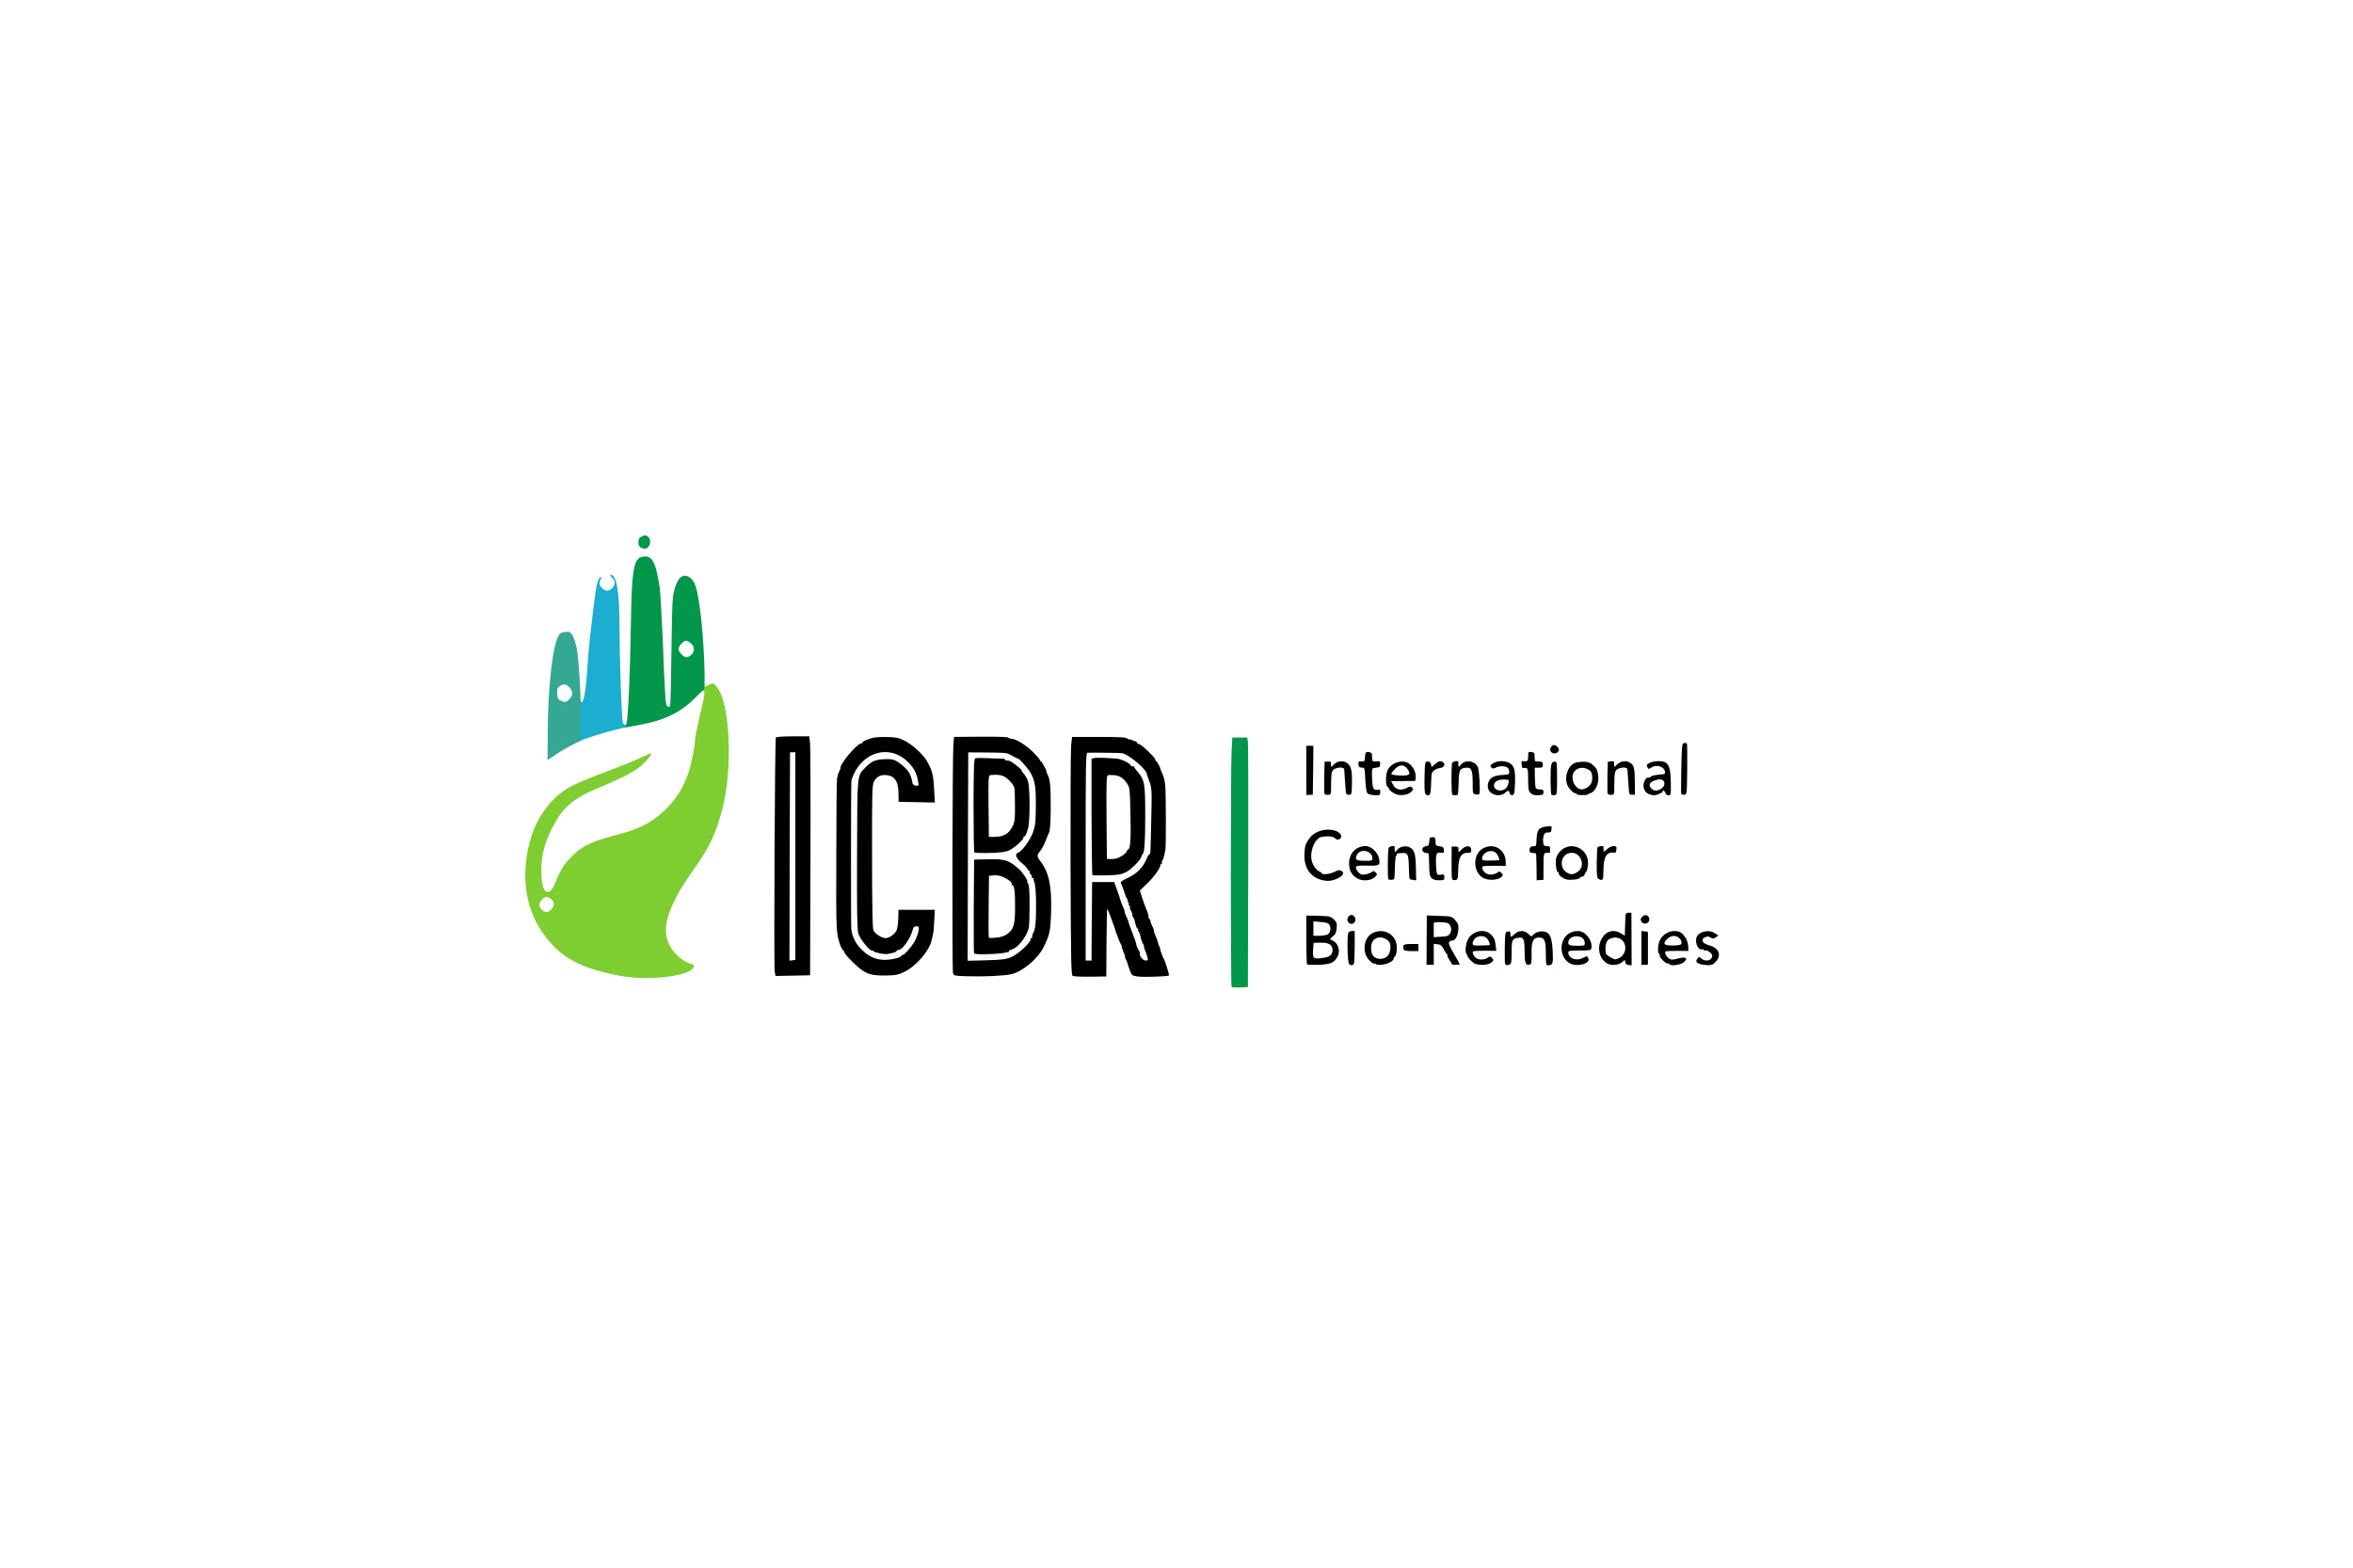 <?xml version="1.0" encoding="utf-8"?>
<!DOCTYPE svg PUBLIC "-//W3C//DTD SVG 1.0//EN" "http://www.w3.org/TR/2001/REC-SVG-20010904/DTD/svg10.dtd">
<svg version="1.0" xmlns="http://www.w3.org/2000/svg" width="1994px" height="1329px" viewBox="0 0 1994 1329" preserveAspectRatio="xMidYMid meet">
 <g fill="#000000">
  <path d="M818.9 827.3 c-10 -0.3 -10.7 -0.5 -11.3 -2.6 -0.8 -2.9 -0.5 -184.2 0.3 -193.2 l0.6 -7 22.7 -0.2 c13.5 -0.1 23 0.2 23.3 0.8 0.4 0.5 1.5 0.9 2.5 0.9 3.7 0 12.6 5.5 18.5 11.4 3.3 3.3 5.9 6.3 5.7 6.8 -0.1 0.4 0.2 0.8 0.7 0.8 0.9 0 5.5 8.6 5 9.2 -0.1 0.2 0.3 1.3 1 2.5 2 3.9 2.6 10.3 2.5 28.3 -0.1 12.1 -0.5 18.4 -1.4 20.5 -0.7 1.7 -1.4 3.2 -1.5 3.5 -1.9 5.4 -4.4 10.5 -6.4 12.7 -2.5 2.9 -2.4 4.2 0.4 7.9 7.5 9.8 9.9 21.2 9.2 43.4 -0.5 16.2 -1.1 19.1 -6.4 29.8 -4.8 9.7 -17.9 20.7 -27.3 22.8 -6.4 1.4 -23.1 2.2 -38.1 1.7z m38.1 -16.2 c6.2 -2.6 17.9 -13.8 16.3 -15.5 -0.4 -0.3 0 -0.6 0.7 -0.6 0.7 0 1.1 -0.3 0.7 -0.6 -0.3 -0.4 0 -1.8 0.7 -3.3 2 -3.8 2.5 -8.1 2.6 -22.1 0 -12.2 -0.5 -19 -1.7 -22 -0.3 -0.8 -0.5 -1.8 -0.5 -2.2 0.1 -0.5 -0.3 -0.8 -0.9 -0.8 -0.5 0 -0.8 -0.4 -0.5 -0.9 0.3 -0.5 -0.1 -1.4 -0.9 -2.1 -0.8 -0.7 -1.2 -1.6 -0.9 -2.1 0.3 -0.5 0 -0.9 -0.5 -0.9 -0.6 0 -1.1 -0.6 -1.2 -1.2 0 -0.7 -2.2 -3.1 -4.9 -5.3 -5.1 -4.2 -6.4 -7.9 -3.2 -8.9 3.3 -1.1 10.6 -11.3 12.8 -17.8 1.8 -5.3 2.1 -8.8 2.2 -22.4 0.1 -16.4 -0.8 -21.4 -5.1 -28.5 -1.8 -3 -8.9 -10.9 -9.8 -10.9 -0.4 0 -2.5 -1 -4.6 -2.2 -4.9 -2.9 -4.4 -2.9 -22.3 -3.1 l-15.5 -0.1 -0.3 88.3 -0.2 88.3 15.7 -0.4 c13.6 -0.4 16.6 -0.8 21.3 -2.7z"/>
  <path d="M825.4 807.7 c-0.2 -0.7 -0.3 -18.8 -0.2 -40.2 l0.3 -39 11.5 -0.3 c14.7 -0.4 18.3 0.8 27 8.8 2.9 2.7 7.6 10 6.5 10 -0.4 0 -0.1 0.7 0.6 1.6 1 1.3 1.4 5.8 1.4 18.3 0 9.1 -0.3 17.9 -0.7 19.5 -1.9 7.6 -9.2 16.9 -14.4 18.2 -1.3 0.3 -2.4 1 -2.4 1.5 0 0.5 -0.3 0.8 -0.7 0.8 -0.5 -0.1 -1 0 -1.3 0.1 -2.3 0.8 -6.1 1.2 -15.8 1.6 -8.2 0.2 -11.4 0 -11.8 -0.9z m28.4 -16.3 c5.3 -4.1 6.4 -8 6.4 -22.4 0.1 -13.4 -0.7 -19 -2.4 -19 -0.6 0 -0.9 -0.3 -0.5 -0.6 1 -1 -2.6 -4.2 -7 -6.1 -2.5 -1.2 -5.6 -1.7 -8.2 -1.5 l-4 0.4 -0.3 26 c-0.2 14.3 -0.1 26.2 0.2 26.5 0.3 0.3 3.2 0.2 6.4 -0.1 4.2 -0.4 6.9 -1.4 9.4 -3.2z"/>
  <path d="M825.7 722.4 c-0.4 -0.5 -0.7 -18.5 -0.7 -40 0.1 -32.5 0.4 -39.3 1.5 -39.8 1.2 -0.4 7.6 -0.3 23.8 0.4 0.9 0.1 1.7 0.6 1.7 1.1 0 0.6 0.4 0.7 1 0.4 0.5 -0.3 2.2 0.1 3.7 0.9 2.9 1.5 10.1 7.6 9 7.6 -0.3 0 0.5 1.2 1.8 2.6 1.4 1.5 3.1 4.5 3.7 6.8 1.9 6.1 1.6 38 -0.3 40.4 -0.1 0.1 -0.2 0.5 -0.3 1 -0.7 3 -1.9 5.2 -2.8 5.2 -0.6 0 -0.8 0.3 -0.5 0.6 1 1.1 -7.4 8.8 -11.8 10.9 -3.1 1.5 -6.7 2 -16.5 2.3 -6.9 0.2 -12.9 0 -13.3 -0.4z m22.3 -13.7 c5.2 -1.3 8.1 -4 10.7 -9.7 1.2 -2.7 1.6 -6.4 1.4 -16.5 0 -7.1 -0.2 -13.7 -0.4 -14.5 -0.5 -3.1 -5.9 -8.9 -9.5 -10.3 -3.3 -1.2 -5 -1.4 -11.2 -0.8 -1.3 0.1 -1.5 3.6 -1.3 25.8 0.1 14.2 0.3 26 0.3 26.3 0 0.5 7.5 0.3 10 -0.3z"/>
  <path d="M909 827 c-1.3 -0.8 -1.5 -13 -1.8 -94.2 -0.1 -51.3 0.1 -96.7 0.5 -100.8 l0.8 -7.5 22.6 0 c17.7 0 23 0.3 24.2 1.4 1 0.7 1.7 1 1.7 0.7 0 -0.4 1 -0.1 2.3 0.6 1.2 0.7 2.6 1.1 3 1 0.4 -0.1 1 0.5 1.3 1.3 0.3 0.8 1 1.3 1.4 1 1.1 -0.7 14 11.4 14 13.1 0 0.8 0.3 1.4 0.8 1.4 0.6 0 3.6 5.6 3.7 7 0 0.3 0.8 2.1 1.7 4 0.9 1.9 1.9 6 2.2 9 0.7 6.4 0.8 51.3 0.2 55 -1 5.7 -1.8 8.5 -2.7 9.6 -0.5 0.6 -0.6 1.4 -0.2 1.7 0.3 0.4 0.2 0.7 -0.4 0.7 -0.5 0 -1 0.6 -1 1.3 0 2.4 -5.7 10.3 -11.5 15.8 l-5.9 5.6 2.5 7.6 c1.4 4.2 3 8.5 3.6 9.6 0.5 1.1 1.1 3.1 1.2 4.5 0.1 1.5 0.6 2.6 1 2.6 0.4 0 0.7 0.3 0.6 0.8 -0.1 0.8 0.9 3.9 2.3 6.4 0.5 1 0.9 2.4 0.9 3.1 0 0.8 0.7 2.7 1.5 4.4 0.8 1.6 1.6 3.9 1.8 5.1 0.2 1.2 0.6 2.5 1 2.8 0.4 0.4 0.7 1.3 0.7 2 0 0.7 0.5 2.5 1.2 4.1 0.6 1.5 1.2 3 1.2 3.3 0.1 0.3 0.5 1 0.9 1.7 1.1 1.8 4.8 13.6 4.3 14 -0.8 0.8 -20.6 1.5 -25.8 0.9 -5.5 -0.7 -5.6 -0.8 -7.3 -5.2 -0.9 -2.4 -1.8 -5 -1.9 -5.7 -0.1 -0.6 -0.8 -2.2 -1.4 -3.4 -0.7 -1.3 -1 -2.3 -0.8 -2.3 0.3 0 -0.3 -2 -1.4 -4.5 -1.1 -2.5 -1.7 -4.5 -1.3 -4.5 0.3 0 0 -0.6 -0.6 -1.4 -0.9 -1 -4.7 -11 -5.3 -13.6 0 -0.3 -0.4 -1.4 -0.9 -2.5 -0.4 -1.1 -1.8 -4.8 -3 -8.3 -1.2 -3.4 -2.4 -6.1 -2.6 -5.8 -0.2 0.2 -0.5 13.1 -0.6 28.7 l-0.2 28.4 -13.5 0.2 c-7.4 0.1 -14.2 -0.2 -15 -0.7z m16.2 -46.2 l0.3 -33.3 9.3 0 9.4 0 2 5.5 c1.1 3 2.6 7.3 3.2 9.5 0.6 2.2 1.7 5 2.4 6.2 0.6 1.2 1.2 2.8 1.2 3.6 0 0.8 0.7 2.8 1.5 4.5 0.9 1.7 1.8 3.9 1.9 4.9 0.2 1 1.8 5.3 3.5 9.6 1.7 4.3 3.1 8.4 3.1 9.3 0 0.8 0.7 2.5 1.5 3.8 0.9 1.3 1.5 2.8 1.4 3.2 -0.6 2.3 2.5 6.4 4.8 6.4 2.1 0 2.3 -0.3 1.7 -2.7 -0.4 -1.6 -1.3 -4.3 -2.1 -6 -0.7 -1.8 -1.1 -3.3 -0.8 -3.3 0.3 0 -0.1 -1 -0.9 -2.2 -0.8 -1.3 -1.8 -4 -2.1 -6.1 -0.4 -2 -1.1 -4 -1.6 -4.3 -0.5 -0.3 -0.7 -1 -0.4 -1.5 0.4 -0.5 0.2 -0.9 -0.4 -0.9 -0.7 0 -1.8 -2.9 -2.6 -7 0 -0.3 -0.6 -1.5 -1.3 -2.7 -0.7 -1.3 -1 -2.3 -0.7 -2.3 0.3 0 -0.1 -1.3 -1 -3 -0.9 -1.6 -1.3 -3 -0.9 -3 0.4 0 0.1 -0.7 -0.6 -1.5 -0.7 -0.8 -0.9 -1.5 -0.5 -1.5 0.4 0 0.2 -0.7 -0.5 -1.5 -0.7 -0.8 -0.9 -1.5 -0.4 -1.5 0.5 0 0.4 -0.4 -0.2 -0.8 -0.5 -0.4 -1.8 -3.4 -2.8 -6.7 -1.1 -3.3 -2.3 -6.5 -2.8 -7.1 -0.6 -0.8 1.1 -2.1 5.5 -4.2 8.2 -3.8 13.5 -9.2 16.6 -16.9 0.8 -1.8 1.7 -3.3 2.1 -3.3 1 0 1 -0.3 1.6 -29 0.6 -25.3 0.5 -26.8 -1.5 -32.5 -1.2 -3.3 -2.3 -6.5 -2.4 -7.1 -1 -4.2 -15.3 -16.1 -20.7 -17.1 -1.3 -0.3 -24.9 -0.6 -29.2 -0.4 -1.7 0.1 -1.8 5 -1.8 88.1 l0 88 2.5 0 2.5 0 0.2 -33.2z"/>
  <path d="M925.8 741.5 c-0.4 -0.4 -0.7 -22.7 -0.8 -49.6 l0 -48.9 2.4 -0.6 c1.9 -0.5 12.3 -0.1 19.6 0.6 3.3 0.4 9.5 3.3 10.8 5.1 0.7 1.1 1.8 1.7 2.3 1.4 0.5 -0.4 0.9 -0.3 0.9 0.2 0 0.4 1.4 2.4 3 4.3 6 7 6.5 9.9 6.5 37 0 23.1 -0.6 31.7 -2.3 33 -0.4 0.3 -0.8 1.1 -1 1.9 -0.6 2.9 -8.5 10.9 -13 13.2 -4 2 -6.5 2.4 -16.2 2.7 -6.3 0.2 -11.8 0.1 -12.2 -0.3z m25 -16.2 c2.3 -1.5 4.2 -3.3 4.2 -4 0 -0.7 0.4 -1.3 0.8 -1.3 2.1 0 2.7 -8.1 2.2 -29.6 -0.5 -22.4 -0.6 -23.1 -3 -26.6 -3.9 -5.8 -7.7 -7.4 -16 -6.9 -1.3 0.1 -1.5 4.6 -1.3 35.3 0.1 19.4 0.3 35.4 0.3 35.6 0 0.1 1.9 0.2 4.3 0.2 3 0 5.6 -0.8 8.5 -2.7z"/>
  <path d="M656.5 823.3 c-0.8 -4.5 0.1 -196.9 1 -198.3 0.4 -0.6 6.6 -1 14.5 -1 l13.8 0 0.7 6.3 c0.3 3.4 0.5 49 0.3 101.2 l-0.3 95 -14.6 0.3 -14.7 0.3 -0.7 -3.8z m17.5 -97.8 l0 -88 -2.2 0 -2.3 0 -0.3 88.3 -0.2 88.3 2.5 -0.3 2.5 -0.3 0 -88z"/>
  <path d="M737.2 825.5 c-4.7 -1.5 -8.3 -4 -14.5 -10.1 -5 -4.9 -7.2 -7.6 -7.2 -8.7 0 -0.4 -0.5 -1.1 -1.1 -1.5 -0.5 -0.4 -1.5 -2 -2.1 -3.7 -3.8 -10.7 -3.8 -10.3 -3.6 -75 0 -34.6 0.3 -64.6 0.6 -66.6 0.3 -2 1.1 -4.7 1.8 -6 0.7 -1.3 1.2 -2.6 1.1 -2.9 -0.7 -3.4 14.1 -21 17.7 -21 0.6 0 1.1 -0.4 1.1 -0.9 0 -0.9 3.8 -2.5 9 -3.9 1.4 -0.4 6.6 -0.7 11.5 -0.6 7.5 0.1 9.9 0.5 14.5 2.8 6.2 2.9 15.7 11.4 18.9 16.6 5.2 8.8 6.1 12.2 6.8 26.8 l0.5 9.3 -15.4 -0.3 -15.3 -0.3 -0.1 -7.1 c0 -10.7 -3.6 -15.5 -11.7 -15.6 -4.1 -0.1 -7.4 2 -9.2 5.8 -1.4 3 -1.6 10.5 -1.5 63.4 0 39.8 0.4 60.7 1.1 62.2 1.4 3.3 7 6.8 10.5 6.8 3.1 -0.1 7.5 -3.2 9.2 -6.6 0.6 -1.1 1.2 -5.5 1.4 -9.7 l0.2 -7.7 15.4 0 15.4 0 -0.5 9.3 c-0.2 5 -0.7 10.3 -1.1 11.7 -0.4 1.4 -0.9 3.6 -1.2 5 -1.8 8.7 -13 21.7 -22.9 26.5 -5.1 2.5 -7.2 3 -15.5 3.2 -6 0.1 -11 -0.3 -13.8 -1.2z m22.7 -13.5 c2.3 -0.6 4.1 -1.6 4.1 -2.2 0 -0.6 0.3 -0.9 0.6 -0.5 1 1 8.3 -7.3 10.9 -12.3 1.3 -2.5 2.6 -6.2 2.9 -8.3 0.5 -3.4 0.4 -3.7 -1.8 -3.7 -1.8 0 -2.6 0.7 -3.1 2.7 -1.8 7.5 -8.7 17.3 -12 17.3 -0.7 0 -1.5 0.4 -1.7 0.9 -0.1 0.6 -1.4 1.2 -2.8 1.5 -1.4 0.3 -3.4 0.7 -4.6 1 -2.7 0.6 -11.8 -1.2 -12.2 -2.4 -0.2 -0.6 -0.7 -0.8 -1.2 -0.5 -1.6 1 -10.5 -10 -11.7 -14.6 -0.9 -3.3 -1.2 -20.3 -1 -66.9 0.2 -69.8 -0.1 -66.4 7.4 -73.9 5.1 -5.1 8 -6.4 15.7 -6.7 7.5 -0.4 9 0.2 15.4 5.3 5.2 4.2 7.2 7.7 8.6 15.3 0.2 0.8 1.4 1.6 2.8 1.8 2.5 0.3 2.5 0.2 1.7 -4.3 -1.2 -6.4 -3.2 -10.3 -8.1 -15.4 -13.5 -14 -34.1 -10.9 -44.6 6.7 -1.7 2.9 -3.4 7 -3.7 9 -0.4 3.5 -0.5 119.9 -0.1 125.2 0.7 6.9 3.5 12.6 9.5 18.4 7.9 7.7 17.1 9.8 29 6.6z"/>
  <path d="M1107.7 817.3 c-0.4 -0.3 -0.7 -9.8 -0.7 -21 l0 -20.4 10.3 0.2 c9.7 0.3 10.3 0.4 13 3.1 2.6 2.5 2.8 3.4 2.4 7.5 -0.3 3.6 -1.1 5.2 -3.3 6.9 -2.6 2.2 -2.7 2.4 -0.9 3.1 5.5 2 7.8 9.1 4.8 14.3 -2.9 5 -5.9 6.2 -15.7 6.6 -5.1 0.2 -9.6 0.1 -9.9 -0.3z m20.3 -8.3 c2.1 -2.8 1.4 -7.5 -1.3 -8.8 -2.4 -1.2 -4.4 -1.5 -9.9 -1.3 l-3.6 0.1 -0.4 5.1 c-0.5 8.2 -0.1 8.7 7.3 7.8 4.7 -0.5 6.7 -1.3 7.9 -2.9z m-2.6 -17.3 c2.2 -1.6 2.7 -5.8 1 -8.2 -0.9 -1.3 -3.1 -1.9 -7.4 -2.2 l-6 -0.5 0 6.1 0 6.1 5.3 0 c2.9 0 6.1 -0.6 7.1 -1.3z"/>
  <path d="M1143.2 816.8 c-1.3 -1.3 -1.8 -23.2 -0.6 -26.2 0.3 -0.9 1.7 -1.6 3 -1.6 l2.4 0 0 12.9 c0 7.1 -0.3 13.6 -0.6 14.5 -0.7 1.9 -2.5 2.1 -4.2 0.4z"/>
  <path d="M1166 817 c-0.8 -0.5 -1.7 -0.7 -2.1 -0.5 -0.3 0.3 -2.1 -1.2 -3.9 -3.1 -6.1 -6.8 -4.3 -19.1 3.4 -22.8 10.9 -5.1 21.9 3 20.2 15.1 -0.3 2.7 -1.1 5 -1.6 5.1 -0.6 0.2 -1 0.9 -1 1.5 -0.1 3.4 -11.4 6.9 -15 4.7z m10.2 -7.3 c2.6 -3.2 2.8 -9.8 0.6 -12.1 -4.4 -4.3 -10.6 -4.3 -13.5 0.1 -1.8 2.7 -1.9 8.3 -0.2 11.5 2.3 4.3 10 4.6 13.1 0.5z"/>
  <path d="M1209 796.7 l0.1 -20.9 10.6 0.4 c10.4 0.3 10.5 0.3 13.5 3.6 2.4 2.8 2.9 4.1 2.7 7.5 -0.5 6.5 -2.8 10.3 -6.1 9.9 -0.3 -0.1 -1.1 0.4 -1.7 1.1 -0.8 1 0.2 3.5 3.9 9.8 2.7 4.6 5 8.7 5 9 0 0.3 -1.6 0.6 -3.5 0.6 -1.9 0 -3.5 -0.5 -3.5 -1 0 -0.5 -0.9 -2.2 -2.1 -3.8 -1.1 -1.6 -1.7 -2.9 -1.2 -2.9 0.4 0 0.4 -0.4 -0.2 -0.8 -0.5 -0.4 -1.9 -2.5 -3 -4.7 -1.7 -3.2 -2.7 -4.1 -5.3 -4.3 l-3.2 -0.3 0 8.9 0 8.8 -3 0 -3.1 0 0.1 -20.9z m19.9 -5.8 c1.8 -3.3 0.8 -7.2 -2.1 -8.6 -2.6 -1.1 -11.8 -1.2 -11.8 0 0 0.4 0 3.2 0 6.3 l0 5.6 6.2 -0.4 c5.5 -0.3 6.4 -0.6 7.7 -2.9z"/>
  <path d="M1249 816.2 c-2.5 -1.7 -5.5 -5.1 -5.5 -6.4 0 -0.3 -0.3 -1 -0.7 -1.4 -1.5 -1.4 -0.8 -8.5 1.2 -12.3 3.3 -6.7 13 -9.3 18.4 -5 3.4 2.7 4.5 4.8 5.1 10.2 l0.5 4.5 -9.5 -0.1 c-5.2 0 -9.8 0.2 -10.1 0.6 -1.2 1.2 0.8 4.8 3.4 6.1 2.8 1.4 7.1 0.8 9.6 -1.3 1 -0.8 1.7 -0.6 3 0.7 1.5 1.8 1.5 2 -0.5 3.8 -2.7 2.5 -11.4 2.8 -14.9 0.6z m11.3 -15.1 c2.6 -0.1 2.7 -0.2 1.4 -3.3 -1.6 -4 -5.6 -5.5 -9.8 -3.8 -2.7 1.2 -4.7 4.8 -3.6 6.7 0.3 0.4 2.5 0.7 4.9 0.6 2.3 0 5.5 -0.2 7.1 -0.2z"/>
  <path d="M1275.4 816.7 c-0.2 -0.7 -0.3 -7.1 -0.2 -14.2 0.3 -12.4 0.4 -12.8 2.6 -13.1 1.8 -0.3 2.2 0.1 2.2 2.1 0 3.1 0.2 3.1 3.6 0 3.6 -3.3 8.3 -3.3 11.6 0 2.3 2.3 2.7 2.4 3.9 0.9 2 -2.4 6 -3.6 9.6 -2.9 4.8 0.9 6.5 4.9 7.1 16.9 0.5 10.3 0.1 11.5 -4 11.6 -1.6 0 -1.8 -1.1 -1.8 -9.8 0 -11 -1 -13.6 -5.6 -13.7 -5.1 -0.1 -6.7 3.2 -6.5 13.4 0.1 7.4 -0.1 9 -1.5 9.5 -3.4 1.3 -4.4 -1.2 -4.4 -10.6 0 -11 -0.8 -12.8 -5.2 -12.1 -5.4 0.8 -5.8 1.6 -5.8 12.3 0 8 -0.3 9.9 -1.6 10.4 -2.4 0.9 -3.4 0.7 -4 -0.7z"/>
  <path d="M1330.4 816.4 c-6.5 -3.4 -9 -12.4 -5.6 -19.8 2.3 -4.9 6.8 -7.6 12.6 -7.6 6.1 0 12.3 8 11.2 14.5 -0.3 1.8 -1.1 2 -9.9 2 -8.1 0 -9.7 0.3 -9.7 1.6 0 5 6.6 7.6 12.2 4.8 3.6 -1.9 3.8 -1.9 4.7 0 2.5 4.5 -9 7.9 -15.5 4.5z m12.6 -17 c0 -3.5 -2.4 -5.7 -6.5 -5.9 -4.2 -0.3 -7.5 2.1 -7.5 5.4 0 2.2 1.7 2.7 9.2 2.6 4.2 0 4.8 -0.3 4.8 -2.1z"/>
  <path d="M1362.4 816.7 c-7.1 -3.8 -9.4 -13.3 -5.1 -21.2 3.6 -6.5 10.2 -8.3 16.4 -4.5 l3.2 1.9 0.3 -9.7 c0.3 -9.6 0.3 -9.7 2.8 -9.7 l2.5 0 0.1 22.3 0.1 22.3 -2.6 -0.3 c-1.4 -0.2 -2.7 -1 -2.7 -1.8 -0.1 -0.8 -0.2 -1.8 -0.3 -2.2 0 -0.4 -1.2 0.3 -2.5 1.6 -2.7 2.4 -8.9 3.1 -12.2 1.3z m9.9 -4.9 c6.9 -3.6 6.6 -14.2 -0.4 -16.7 -2.8 -0.9 -3.5 -0.9 -7.6 0.4 -3.1 1 -4.5 6.3 -3.4 12.8 0.2 1 6.3 4.7 7.9 4.7 0.7 0 2.3 -0.5 3.5 -1.2z"/>
  <path d="M1391 803.3 l0 -14.4 2.8 0.4 2.7 0.4 0 13.9 0 13.9 -2.7 0.1 -2.8 0.1 0 -14.4z"/>
  <path d="M1414.5 817 c-0.4 -0.6 -1 -0.8 -1.4 -0.6 -1.1 0.7 -7.2 -5.4 -6.6 -6.4 0.3 -0.5 0.1 -1.1 -0.5 -1.5 -1.5 -0.9 -1.2 -8 0.6 -11.7 2.8 -5.8 9.5 -9 15.8 -7.4 3.8 0.9 7.9 7 8.2 12.1 l0.2 4.4 -9.4 -0.1 c-5.2 0 -9.8 0.2 -10 0.5 -1.1 1 0.7 4.5 2.9 6 1.9 1.2 2.9 1.2 7.6 0 6.8 -1.7 9 -0.4 5 3.1 -2.8 2.4 -11.2 3.5 -12.4 1.6z m10.5 -18.1 c0 -3.2 -3.7 -6.1 -7.3 -5.7 -3 0.3 -7.2 3.9 -7.2 6.3 0 1.4 3.9 2.1 9.6 1.7 4 -0.3 4.9 -0.7 4.9 -2.3z"/>
  <path d="M1440.3 816.9 c-2.9 -1.1 -3.5 -2.3 -1.9 -4.5 1.4 -1.8 1.5 -1.8 3.3 -0.1 3.5 3.1 9.3 1.7 9.3 -2.4 0 -1.9 -4.6 -5.3 -6 -4.4 -0.6 0.3 -1 0.2 -1 -0.4 0 -0.6 -0.6 -0.8 -1.2 -0.6 -3.3 1.2 -6.4 -4.5 -5.3 -9.5 1.2 -5.4 10.4 -7.8 15.8 -4.1 l2.9 1.9 -2.2 1.5 c-1.9 1.3 -2.6 1.4 -4.4 0.2 -1.7 -1.1 -2.7 -1.1 -4.7 -0.2 -4.1 1.8 -2.3 5.3 3.5 6.8 8.2 2.1 10.8 8.4 5.6 13.9 -2.4 2.6 -3.5 3 -7.2 2.9 -2.4 -0.1 -5.3 -0.6 -6.5 -1z"/>
  <path d="M1189.6 804.8 c-1.3 -4.1 -0.4 -4.8 6.1 -4.8 l6.3 0 0 3 0 3 -6 0 c-4 0 -6.2 -0.4 -6.4 -1.2z"/>
  <path d="M1142.3 781.1 c-1.8 -2.8 1.5 -6.9 4.2 -5.4 2.2 1.3 2.8 4.2 1.3 6 -1.5 1.9 -4.1 1.6 -5.5 -0.6z"/>
  <path d="M1390.9 780.9 c-0.9 -1.8 -0.7 -2.5 0.9 -4.1 2.3 -2.4 5.7 -1.2 5.9 2.1 0.3 3.7 -5 5.3 -6.8 2z"/>
  <path d="M1118.9 745.4 c-8.9 -2.7 -14 -10.7 -13.5 -21.6 0.4 -7.2 0.9 -8.9 4.4 -13.6 4.6 -6.1 14 -8.7 21.8 -6.2 4 1.3 6.2 4.6 4.4 6.4 -1.5 1.5 -3.2 1.4 -4.8 -0.1 -1.7 -1.6 -6.1 -2 -11.5 -1 -4.7 0.9 -9.1 9.9 -8.5 17.6 0.3 4.6 3.4 10 6.5 11.4 1.2 0.5 2.3 1.3 2.3 1.6 0 1.6 6.6 1 10.6 -0.9 3.5 -1.8 4.6 -1.9 6.3 -0.9 2.6 1.7 1.3 4.1 -3.4 6.3 -4.9 2.4 -9.2 2.7 -14.6 1z"/>
  <path d="M1149.7 744.1 c-4.2 -2.7 -6 -5.8 -6.4 -11.3 -0.6 -9.1 5.4 -15.8 14.1 -15.8 4.5 0 10.2 5.3 11.2 10.5 1.1 6 0.6 6.3 -10 6.1 -8.4 -0.1 -9.6 0.1 -9.6 1.6 0 0.9 1 2.8 2.3 4.1 1.8 1.9 2.8 2.2 5.9 1.7 2 -0.4 4.4 -1.3 5.3 -2 1.3 -1.1 1.9 -1.1 3.3 0.4 1.6 1.6 1.5 1.9 -1.1 4.2 -3.5 3 -10.8 3.3 -15 0.5z m13.3 -16.8 c0 -6.2 -9.9 -8.6 -12.9 -3.2 -2.4 4.3 -1.1 5.4 6.3 5.4 6.2 0 6.6 -0.1 6.6 -2.2z"/>
  <path d="M1176.5 745 c-0.7 -1.1 -0.5 -23.4 0.2 -26.2 0.4 -1.7 5.4 -2.7 5.2 -1 -0.1 0.4 -0.1 1.6 0 2.7 0.2 1.9 0.3 1.9 2.1 -0.3 2.6 -3.1 8 -3.9 11.4 -1.7 3.4 2.2 4.3 5.7 4.5 17.8 l0.2 9.8 -2.5 -0.4 c-1.4 -0.1 -2.7 -0.5 -3 -0.8 -0.3 -0.2 -0.6 -4.8 -0.7 -10.2 -0.2 -10.4 -0.9 -12.1 -5.4 -11.8 -4.8 0.3 -5.4 0.4 -4.9 1.3 0.3 0.4 0.1 0.8 -0.4 0.8 -0.5 0 -1 4.4 -1.1 9.7 -0.1 5.4 -0.4 10 -0.7 10.2 -1 1 -4.3 1 -4.9 0.1z"/>
  <path d="M1213.1 744.1 c-1.5 -1.5 -1.9 -3.6 -2 -11.2 -0.1 -5.1 -0.3 -9.5 -0.5 -9.6 -0.1 -0.1 -1.3 -0.4 -2.7 -0.6 -3.6 -0.6 -3.4 -5.1 0.3 -5.5 2.3 -0.3 2.7 -0.8 3 -4 0.3 -3.2 0.6 -3.7 2.8 -3.7 2.1 0 2.5 0.5 2.5 3.2 0 3.8 0.2 4.1 4 4.6 2.4 0.3 2.9 0.9 3.1 3.1 0.1 2.4 -0.2 2.7 -2.2 2.3 -4.1 -0.7 -4.7 0.5 -4.5 9.4 0.1 4.6 0.7 8.6 1.2 9 0.6 0.3 2.1 0.4 3.5 0.1 2 -0.4 2.4 0 2.4 2.2 0 2.4 -0.3 2.6 -4.5 2.6 -3.1 0 -5.1 -0.6 -6.4 -1.9z"/>
  <path d="M1230.6 745.1 c-0.4 -0.5 -0.6 -7 -0.5 -14.4 l0.1 -13.3 2.9 0 c2.4 0 2.9 0.4 2.9 2.5 l0 2.5 2.9 -2.8 c3.7 -3.5 7.9 -3.1 7.9 0.8 0 1.6 -0.6 2.4 -1.7 2.3 -6.9 -0.4 -9.2 3.3 -9.4 15 -0.2 7.2 -0.4 7.8 -2.4 8.1 -1.1 0.2 -2.4 -0.1 -2.7 -0.7z"/>
  <path d="M1257.5 744.3 c-9.7 -4.7 -9.8 -21.1 -0.1 -25.7 9.3 -4.4 18.6 1.6 18.6 12.3 l0 2.9 -9.5 -0.1 c-5.2 0 -9.8 0.2 -10.1 0.6 -1.2 1.2 0.8 4.8 3.4 6.1 2.8 1.4 7.1 0.8 9.6 -1.3 1 -0.8 1.7 -0.6 3 0.7 1.5 1.8 1.5 2 -0.4 3.7 -2.6 2.3 -10.5 2.8 -14.5 0.8z m10.8 -15.2 c2.7 -0.1 2.7 -0.2 1.4 -3.3 -1.7 -4.2 -5.3 -5.6 -9.6 -3.8 -2.9 1.2 -5 4.8 -3.8 6.7 0.3 0.4 2.5 0.7 4.9 0.6 2.3 0 5.5 -0.2 7.1 -0.2z"/>
  <path d="M1302.1 734.8 c-0.1 -6.2 -0.3 -11.4 -0.5 -11.5 -0.1 -0.2 -1.5 -0.4 -2.9 -0.5 -2.2 -0.2 -2.7 -0.7 -2.5 -2.8 0.1 -2 0.8 -2.6 2.7 -2.8 1.3 -0.1 2.6 -0.3 2.7 -0.5 0.2 -0.1 0.4 -2.5 0.5 -5.2 0.4 -8.6 1.8 -10.3 9.2 -11.2 3.7 -0.4 3.8 -0.3 3.5 2.4 -0.2 2.3 -0.8 2.8 -3 2.8 -2.1 -0.1 -3 0.6 -3.6 2.5 -0.4 1.4 -0.7 3.1 -0.6 3.8 0.1 0.6 0.2 2.1 0.3 3.2 0.1 1.5 0.8 2 2.9 2 2.5 0 2.8 0.4 2.8 2.9 0 1.7 -0.2 3 -0.5 2.9 -5.1 -0.5 -5.1 -0.5 -5.1 11.5 l0 11.3 -2.9 0.2 -2.9 0.2 -0.1 -11.2z"/>
  <path d="M1327.5 745.3 c-3 -0.8 -6.5 -3.4 -6.5 -4.8 0 -0.7 -0.5 -1.5 -1.1 -1.7 -0.6 -0.2 -1.2 -2.9 -1.4 -5.9 -0.3 -4.2 0.1 -6.3 1.5 -8.7 8.2 -13.5 27.8 -6.2 25.6 9.5 -0.3 2.6 -1 4.9 -1.4 5.2 -0.5 0.4 -1.1 1.4 -1.5 2.4 -0.3 0.9 -1.3 1.7 -2.1 1.7 -0.8 0 -1.6 0.4 -1.8 1 -0.4 1.2 -8.4 2.1 -11.3 1.3z m8.4 -5.8 c9.5 -4.9 3.1 -19.8 -6.9 -16.3 -6.8 2.3 -7.5 12.8 -1.1 16.3 3.3 1.8 4.6 1.8 8 0z"/>
  <path d="M1354.6 744.8 c-1.3 -0.7 -1.5 -3 -1.5 -13.1 0.1 -6.7 0.4 -12.7 0.6 -13.4 0.5 -1.4 5.4 -1.9 5.2 -0.5 -0.1 0.4 -0.1 1.6 0 2.6 0.1 1.8 0.4 1.7 2.9 -0.7 1.6 -1.6 3.9 -2.7 5.5 -2.7 2.4 0 2.7 0.4 2.5 3 -0.2 2.3 -0.6 2.9 -2.3 2.6 -6 -0.9 -8.7 3.7 -8.7 15 0 8.3 -0.5 9.3 -4.2 7.2z"/>
  <path d="M1107 652.9 l0 -20.9 3 0 3 0 -0.2 20.8 -0.3 20.7 -2.7 0.1 -2.8 0.1 0 -20.8z"/>
  <path d="M1122.4 672.6 c-0.3 -0.7 -0.3 -7 -0.2 -14.2 l0.3 -12.9 2.7 -0.1 c1.5 -0.1 2.7 0.2 2.6 0.5 0 0.3 0 1.5 0.1 2.5 0.1 1.9 0.2 1.9 2.1 -0.2 4.4 -4.7 11.4 -3.9 14.2 1.6 1.2 2.6 1.6 5.8 1.5 13.5 -0.2 10.2 -0.2 10.2 -2.7 10.2 -2.5 0 -2.5 -0.1 -3.1 -10.5 -0.4 -5.8 -0.7 -10.8 -0.8 -11.1 -0.2 -1.5 -3.6 -1.9 -6.6 -0.9 -4 1.3 -4.5 2.9 -4.5 14 0 8.4 0 8.5 -2.6 8.6 -1.4 0.1 -2.7 -0.3 -3 -1z"/>
  <path d="M1158.7 672.2 c-0.7 -0.9 -1.4 -5.8 -1.7 -11.6 -0.5 -9.9 -0.5 -10.1 -3 -10.1 -2 0 -2.6 -0.6 -2.8 -2.7 -0.3 -2.4 0 -2.7 2.5 -2.5 2.6 0.2 2.8 -0.1 3.1 -4 0.3 -3.8 0.5 -4.2 3 -4 1.6 0.2 2.7 0.9 2.8 1.7 0.1 0.8 0.2 2.6 0.2 4 0.2 2.3 0.6 2.6 3.5 2.2 3 -0.3 3.3 -0.1 3.3 2.2 0 1.4 -0.5 2.7 -1 2.8 -0.6 0 -1.5 0.2 -2.1 0.3 -0.5 0.2 -1.7 0.3 -2.5 0.4 -1.3 0.1 -1.5 1.5 -1.3 8.2 0.3 9 1.1 10.8 4.7 10.2 2.1 -0.4 2.4 -0.1 2.3 2.1 -0.2 2.5 -0.5 2.7 -5 2.5 -2.7 -0.2 -5.3 -0.9 -6 -1.7z"/>
  <path d="M1183.5 673.2 c-3.1 -1.1 -6.5 -3.6 -6.5 -4.9 0 -0.6 -0.5 -1.3 -1.1 -1.5 -1.8 -0.6 -1.8 -9.9 -0.1 -13.9 2.8 -6.5 12.8 -9.7 18.3 -5.8 1.5 1 3.4 3.4 4.3 5.3 1.8 3.7 1.8 9.7 0.1 9.5 -0.5 -0.1 -5.2 -0.1 -10.3 0 l-9.3 0.1 1.5 2.9 c2.2 4.2 6.5 5.4 11.2 3.1 3.2 -1.7 3.8 -1.7 5.1 -0.5 1.2 1.3 1.1 1.8 -1.1 3.8 -2.5 2.3 -8.1 3.2 -12.1 1.9z m9.4 -21.3 c-2.9 -4.2 -6.7 -4.3 -10.6 -0.4 -1.8 1.8 -3.3 3.8 -3.3 4.4 0 0.6 3 1.1 7.3 1.3 8.2 0.3 9.7 -0.9 6.6 -5.3z"/>
  <path d="M1208.2 673.2 c-0.9 -0.6 -1.2 -4.2 -1 -14.3 0.3 -13.1 0.3 -13.4 2.6 -13.5 1.6 -0.1 2.4 0.6 2.8 2.2 l0.6 2.4 3 -2.5 c3.1 -2.7 4.5 -3 6.6 -1.6 2.4 1.5 1 4.6 -2.3 4.9 -3.6 0.5 -6.8 2.6 -7.2 4.9 -0.2 1 -0.5 5.4 -0.6 9.8 -0.2 8.1 -1.2 9.8 -4.5 7.7z"/>
  <path d="M1230.7 673.3 c-0.9 -0.8 -0.9 -24.6 -0.1 -26.7 0.6 -1.6 5.5 -2.3 5.3 -0.8 -0.1 0.4 -0.1 1.6 0 2.7 0.1 1.9 0.2 1.9 1.9 -0.3 3.7 -4.8 12.3 -3.6 14.6 2 1.3 3.2 2.2 21 1.2 22.7 -0.3 0.4 -1.7 0.6 -3.1 0.3 -2.4 -0.4 -2.5 -0.6 -2.5 -9.3 0 -11.3 -1 -13.7 -5.6 -13.3 -5.3 0.4 -6.1 1.9 -6.3 12.4 -0.1 5.2 -0.5 9.8 -0.7 10.2 -0.6 1 -3.8 1.1 -4.7 0.1z"/>
  <path d="M1265.5 673 c-4.5 -1.8 -6 -6.8 -3.6 -11.4 1.7 -3.1 5.3 -4.6 11.9 -4.9 4.5 -0.2 5.2 -0.5 5.2 -2.2 0 -1.1 -0.4 -2.6 -0.9 -3.3 -1.2 -2 -6.8 -2.5 -10 -0.9 -2.1 1.1 -3.2 1.2 -4 0.4 -1.7 -1.7 -1.3 -2.5 1.9 -4.2 4 -2.1 9.9 -1.9 13.7 0.4 3.7 2.3 4.6 6.2 4.1 18.6 -0.3 6.8 -0.6 8 -2.1 8.3 -1.2 0.3 -2 -0.4 -2.4 -1.7 -0.7 -2.6 -0.9 -2.6 -4 -0.1 -2.7 2.1 -6.3 2.5 -9.8 1z m10.2 -4.5 c1.9 -1.3 3.8 -7.4 2.4 -7.6 -7.3 -1.1 -12 0.8 -12.1 4.8 0 3.9 5.7 5.6 9.7 2.8z"/>
  <path d="M1297 672 c-1.7 -1.7 -2 -3.3 -2 -11.5 0 -9.7 -0.2 -10.3 -4.2 -9.6 -0.5 0 -0.8 -0.2 -0.9 -0.7 0 -0.4 -0.2 -1.7 -0.5 -3 -0.3 -1.8 0 -2.3 1.3 -2.1 3.8 0.3 4.3 -0.1 4.3 -4.1 0 -3.9 0.1 -4 2.8 -3.7 2.4 0.3 2.7 0.8 2.7 4 0 2.1 0.2 3.7 0.5 3.8 0.3 0.1 1.9 0.2 3.5 0.3 2.5 0.1 3 0.5 3 2.6 0 2.2 -0.5 2.5 -3.4 2.6 l-3.5 0 0.1 8.2 c0.1 4.5 0.4 8.6 0.8 9.2 0.3 0.5 1.9 1 3.6 1 2.4 0 2.9 0.4 2.9 2.3 0 2.1 -0.5 2.4 -4.5 2.6 -3.3 0.1 -4.9 -0.3 -6.5 -1.9z"/>
  <path d="M1314.7 673.4 c-0.4 -0.4 -0.7 -6.5 -0.7 -13.4 0 -13 0.5 -14.7 4 -14.6 1.3 0.1 1.5 2.3 1.5 14.1 0 13.3 -0.1 14 -2 14.3 -1.2 0.2 -2.4 0 -2.8 -0.4z"/>
  <path d="M1336 672.8 c0 -0.4 -0.3 -0.7 -0.7 -0.6 -1.3 0.5 -4.7 -2.6 -6.5 -5.7 -3.6 -6.6 -0.7 -17 5.6 -19.9 2.5 -1.1 10.3 -1.5 11.4 -0.6 0.1 0.2 0.6 0.3 1.2 0.4 1 0.1 3.7 2.4 5.7 4.9 0.6 0.8 1.4 3.6 1.7 6.2 0.8 6.8 -2.7 14 -7.4 14.9 -0.3 0.1 -1 0.5 -1.6 0.9 -1.6 0.9 -9.4 0.6 -9.4 -0.5z m8.3 -5 c3.3 -1.7 5.1 -4.8 5 -8.4 -0.1 -4.9 -0.9 -6.4 -4.7 -7.9 -3.8 -1.6 -7.4 -0.9 -10.3 2.1 -2.5 2.5 -2.2 8.6 0.7 12.2 2.7 3.4 5.6 4 9.3 2z"/>
  <path d="M1362.4 672.6 c-0.3 -0.7 -0.3 -7 -0.2 -14.2 l0.3 -12.9 2.8 -0.3 c1.5 -0.2 2.7 0 2.6 0.5 -0.1 0.4 -0.1 1.7 0 2.7 0.1 1.9 0.2 1.9 2.1 -0.2 4 -4.3 10.7 -4.1 13.7 0.4 1.3 2 1.6 5.1 1.7 13.7 l0.1 11.2 -2.5 0 c-2.5 0 -2.5 -0.1 -3.1 -10.5 -0.4 -5.8 -0.7 -10.8 -0.8 -11.1 -0.2 -1.5 -3.6 -1.9 -6.6 -0.9 -4 1.3 -4.5 2.9 -4.5 14 0 8.4 0 8.5 -2.6 8.6 -1.4 0.1 -2.7 -0.3 -3 -1z"/>
  <path d="M1397.5 673 c-4.5 -1.7 -6.1 -7.1 -3.6 -11.8 1.1 -2 1.8 -2.4 3.7 -2.1 0.4 0 1 -0.4 1.3 -0.9 0.5 -0.8 6.3 -2 10.9 -2.1 2 -0.1 1.4 -3.9 -1 -5.5 -2.8 -2 -6.7 -2 -9.5 -0.1 -2 1.4 -2.3 1.4 -3.3 -0.4 -0.9 -1.7 -0.6 -2.3 1.9 -3.6 3.4 -1.7 10.3 -2 13.2 -0.5 3.4 1.9 4.6 6 4.8 17.3 0.1 10.3 0.1 10.7 -2 10.7 -1.2 0 -2.3 -0.8 -2.6 -2 -0.5 -1.9 -2.3 -2.9 -2.3 -1.2 0 1 -5.1 3.2 -7.4 3.1 -1.2 0 -3 -0.4 -4.1 -0.9z m10.7 -4.9 c4.2 -3.4 2.3 -8.4 -2.8 -7.5 -7.1 1.3 -9.4 4.3 -5.8 7.8 2.1 2.2 5.6 2 8.6 -0.3z"/>
  <path d="M1424.7 672.6 c-0.2 -0.6 -0.1 -10.4 0.1 -21.8 0.4 -19.4 0.5 -20.7 2.4 -21.1 1 -0.3 2.1 0 2.4 0.7 0.2 0.6 0.3 10.6 0.2 22 -0.3 20.8 -0.3 20.9 -2.5 21.1 -1.2 0.1 -2.4 -0.3 -2.6 -0.9z"/>
  <path d="M1314.5 637.3 c-1.5 -1.5 -0.8 -4.4 1.5 -5.8 1.4 -0.9 5 1.7 5 3.7 0 3.1 -4.2 4.5 -6.5 2.1z"/>
 </g>
 <g fill="#7ece31">
  <path d="M523 826.5 c-26.9 -5.4 -42.2 -12.5 -54.4 -25.3 -18.5 -19.3 -26.2 -44.2 -22.6 -72.8 2.7 -22.2 11.5 -40.4 25.6 -53.3 8.2 -7.6 15.7 -11.2 45.9 -22.6 9.9 -3.7 21.6 -8.5 25.9 -10.6 4.4 -2.1 8.2 -3.7 8.4 -3.4 0.7 0.7 -3.7 6.2 -8.4 10.4 -5.5 4.8 -17.5 11.1 -34.7 18.1 -20.5 8.4 -29.9 15.6 -37.6 28.9 -8.7 14.9 -12.3 27.1 -12.4 41.6 0 11.3 1.7 17.8 5 18.3 2.6 0.4 4.6 -2.1 7.7 -9.7 3.9 -9.6 6.9 -14.2 13.8 -21 8.1 -8.1 16.4 -12.1 35.5 -17.1 18.7 -4.8 27.5 -8.8 37.6 -16.9 12 -9.7 20 -21.3 25.1 -36.2 2.6 -7.7 5.6 -22.8 5.6 -28.2 0 -1.6 1.8 -10.6 4 -19.8 4.4 -18.6 4.9 -22.4 2.5 -21.5 -1.2 0.4 -1.5 -0.3 -1.5 -2.9 0 -2.4 0.5 -3.5 1.5 -3.5 0.8 0 1.5 0.7 1.5 1.6 0 0.9 0.3 1.4 0.8 1.2 0.4 -0.2 1.9 -1 3.4 -1.7 2.5 -1.3 3 -1.2 4.9 0.5 12.7 11.2 15.6 71.3 5.3 107.9 -5.1 18.2 -10 28.8 -20.2 43.5 -13.3 19.2 -15.5 22.7 -20.3 32.7 -8.4 17.5 -8.7 29.1 -1.3 40 3.8 5.5 11 11 15.7 12 5.2 1.1 2.7 5.2 -4.8 7.8 -14.6 4.9 -39.1 5.8 -57.5 2z m-56.1 -55.6 c3.1 -3.3 3.3 -5.8 0.6 -8.5 -3.1 -3.1 -5.9 -3 -8.4 0.2 -2.6 3.4 -2.6 5.4 -0.1 8.2 2.6 2.8 5.4 2.8 7.9 0.1z"/>
 </g>
 <g fill="#02974b">
  <path d="M1043.7 836.4 c-0.9 -0.9 -0.9 -184.8 0 -200.1 l0.6 -11.3 6.3 0 6.3 0 0.6 3.3 c0.3 1.7 0.4 49.3 0.3 105.7 l-0.3 102.5 -6.5 0.3 c-3.6 0.2 -6.9 0 -7.3 -0.4z"/>
  <path d="M528 615.5 c0 -0.9 0.4 -1.4 0.9 -1 0.6 0.3 1.4 -0.2 1.9 -1.2 1.4 -2.6 3.2 -41.6 3.8 -83.8 0.8 -50.1 2.4 -57.9 12.1 -57.9 6.3 0 8.9 5.3 12.2 24.9 0.6 3.3 1.7 22.4 2.6 42.5 2.1 53.9 2.5 59.1 4.2 59.7 0.7 0.3 1.7 0.2 2.1 -0.2 0.4 -0.3 0.9 -21.2 1.2 -46.3 0.6 -42.9 0.7 -46.2 2.7 -53.2 3.1 -10.6 7.7 -13.6 13.6 -9 3.6 2.9 5.4 8.5 7.7 24.5 3.4 23.7 5.5 70.5 3.1 70.5 -0.5 0 -2.8 2.1 -5.2 4.6 -13.2 13.8 -27.1 20.8 -49.4 24.8 -5 0.9 -10 1.9 -11.2 2.1 -1.6 0.4 -2.3 0.1 -2.3 -1z m57.8 -60.5 c3.1 -2.9 2.9 -7.3 -0.4 -9.9 -1.5 -1.2 -3.3 -2.1 -4.1 -2.1 -2.1 0 -6.3 4.6 -6.3 7 0 2.6 4.3 7 6.8 7 1 0 2.8 -0.9 4 -2z"/>
  <path d="M542.8 463.9 c-1.2 -0.6 -1.8 -2.2 -1.8 -4.4 0 -2.8 0.6 -3.7 2.9 -4.9 2.5 -1.3 3.1 -1.3 5 0 3.9 2.8 1.9 10.5 -2.7 10.4 -0.9 0 -2.5 -0.5 -3.4 -1.1z"/>
 </g>
 <g fill="#1baed0">
  <path d="M488.4 623.8 c0.4 -2.9 0.9 -11 1.3 -18 0.3 -7.1 1 -12.8 1.4 -12.8 0.5 0 0.9 0.5 0.9 1 0 0.6 0.4 1 1 1 2.1 0 4 -14 5.6 -40.5 0.5 -7.8 4.6 -43 6.4 -55 0.9 -6.1 2.7 -10.5 4.2 -10.5 0.5 0 0.4 0.9 -0.2 1.9 -1.4 2.8 -1.3 4.6 0.7 6.9 3 3.4 5.9 3.7 8.8 0.8 3.2 -3.2 3.2 -6 0 -9.1 -1.4 -1.5 -1.9 -2.5 -1.1 -2.5 5.1 0 7.5 14 7.6 43 0.1 32.4 1.8 79.3 2.9 82.3 0.6 1.6 1.5 2.5 2.1 2.2 0.5 -0.3 1 -0.1 1 0.5 0 1.2 0 1.2 -9 3.3 -8.5 2 -25.6 7.3 -29.3 9.2 -4.6 2.3 -5 2 -4.3 -3.7z"/>
 </g>
 <g fill="#35a893">
  <path d="M464.1 623.3 c0.1 -41.7 4.4 -78.8 10.1 -85.9 1.1 -1.5 6.3 -2.5 8.3 -1.8 2.2 0.9 4.3 5.3 6.1 13.1 2.4 10.5 4.7 60.3 3.4 74 l-0.5 5.2 -7.7 3.9 c-4.2 2.2 -10.4 5.9 -13.7 8.2 l-6.1 4.1 0.1 -20.8z m18.4 -30.8 c1.4 -1.3 2.5 -3.6 2.5 -5 0 -3 -4.1 -7.5 -6.7 -7.5 -1 0 -2.9 0.7 -4.1 1.6 -1.9 1.3 -2.3 2.3 -2 6.2 0.2 3.8 0.8 4.9 2.8 5.9 3.6 1.8 4.8 1.6 7.5 -1.2z"/>
 </g>
</svg>